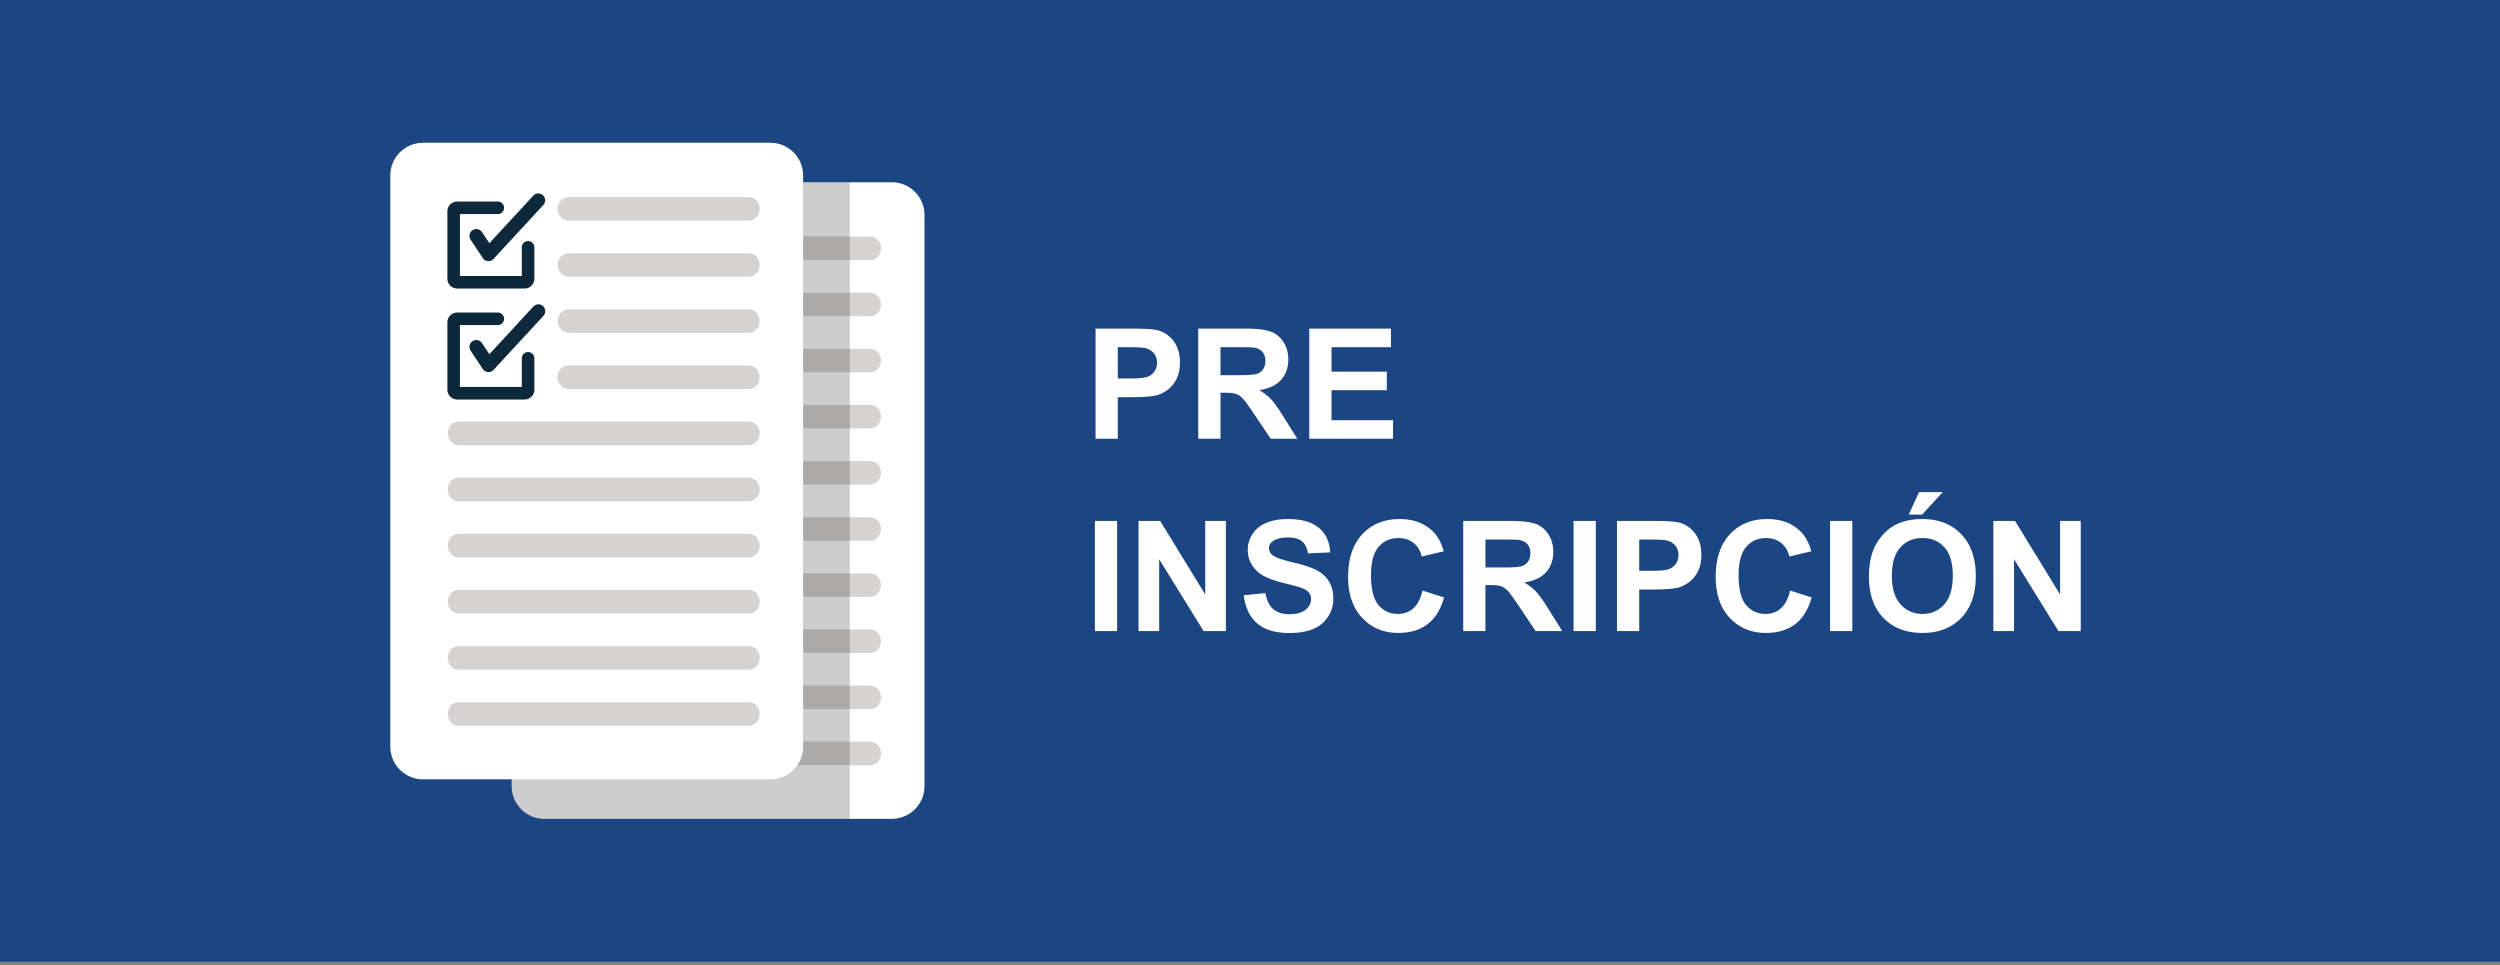 <svg width="500" height="193" xmlns="http://www.w3.org/2000/svg" fill-rule="evenodd" clip-rule="evenodd" stroke-linejoin="round" stroke-miterlimit="1.414"><rect width="100%" height="100%" fill="#808080" stroke="none"/><path fill="#1c4683" d="M0 0h500v192.321H0z"/><path d="M178.38 163.768h-69.521c-3.585 0-6.518-2.933-6.518-6.518V42.968c0-3.585 2.933-6.517 6.518-6.517h69.521c3.585 0 6.519 2.932 6.519 6.517V157.25c0 3.585-2.934 6.518-6.519 6.518" fill="#fff" fill-rule="nonzero"/><path d="M113.838 49.665c0-1.295.97-2.354 2.156-2.354h58.058c1.186 0 2.157 1.059 2.157 2.354 0 1.295-.971 2.354-2.157 2.354h-58.058c-1.186 0-2.156-1.059-2.156-2.354M113.838 60.89c0-1.295.97-2.354 2.156-2.354h58.058c1.186 0 2.157 1.059 2.157 2.354 0 1.294-.971 2.353-2.157 2.353h-58.058c-1.186 0-2.156-1.059-2.156-2.353M113.838 72.115c0-1.295.97-2.354 2.156-2.354h58.058c1.186 0 2.157 1.059 2.157 2.354 0 1.295-.971 2.353-2.157 2.353h-58.058c-1.186 0-2.156-1.058-2.156-2.353M113.838 83.34c0-1.295.97-2.354 2.156-2.354h58.058c1.186 0 2.157 1.059 2.157 2.354 0 1.294-.971 2.353-2.157 2.353h-58.058c-1.186 0-2.156-1.059-2.156-2.353M113.838 94.564c0-1.294.97-2.353 2.156-2.353h58.058c1.186 0 2.157 1.059 2.157 2.353 0 1.295-.971 2.354-2.157 2.354h-58.058c-1.186 0-2.156-1.059-2.156-2.354M113.838 105.789c0-1.295.97-2.354 2.156-2.354h58.058c1.186 0 2.157 1.059 2.157 2.354 0 1.295-.971 2.354-2.157 2.354h-58.058c-1.186 0-2.156-1.059-2.156-2.354M113.838 117.014c0-1.295.97-2.353 2.156-2.353h58.058c1.186 0 2.157 1.058 2.157 2.353 0 1.295-.971 2.354-2.157 2.354h-58.058c-1.186 0-2.156-1.059-2.156-2.354M113.838 128.239c0-1.295.97-2.354 2.156-2.354h58.058c1.186 0 2.157 1.059 2.157 2.354 0 1.295-.971 2.354-2.157 2.354h-58.058c-1.186 0-2.156-1.059-2.156-2.354M113.838 139.464c0-1.295.97-2.354 2.156-2.354h58.058c1.186 0 2.157 1.059 2.157 2.354 0 1.295-.971 2.354-2.157 2.354h-58.058c-1.186 0-2.156-1.059-2.156-2.354M113.838 150.689c0-1.295.97-2.354 2.156-2.354h58.058c1.186 0 2.157 1.059 2.157 2.354 0 1.295-.971 2.354-2.157 2.354h-58.058c-1.186 0-2.156-1.059-2.156-2.354" fill="#d5d3d2" fill-rule="nonzero"/><path d="M169.962 163.768h-61.103c-3.585 0-6.518-2.933-6.518-6.518V42.968c0-3.585 2.933-6.517 6.518-6.517h61.103v127.317z" fill="#080606" fill-rule="nonzero" opacity=".2"/><path d="M160.623 35.071v114.281c0 3.582-2.936 6.518-6.518 6.518H84.58c-3.583 0-6.518-2.936-6.518-6.518V35.071c0-3.587 2.935-6.518 6.518-6.518h69.525c3.582 0 6.518 2.931 6.518 6.518" fill="#fff" fill-rule="nonzero"/><path d="M149.775 39.413h-35.938a2.354 2.354 0 0 0 0 4.708h35.938c1.186 0 2.156-1.059 2.156-2.354 0-1.295-.97-2.354-2.156-2.354M149.775 50.638h-35.938a2.354 2.354 0 0 0 0 4.707h35.938c1.186 0 2.156-1.058 2.156-2.353 0-1.295-.97-2.354-2.156-2.354M149.775 61.863h-35.938a2.354 2.354 0 0 0 0 4.707h35.938c1.186 0 2.156-1.059 2.156-2.353 0-1.295-.97-2.354-2.156-2.354M149.775 73.088h-35.938a2.353 2.353 0 0 0 0 4.707h35.938c1.186 0 2.156-1.059 2.156-2.354 0-1.294-.97-2.353-2.156-2.353M89.561 86.667v-.001c0-1.295.971-2.353 2.157-2.353h58.056c1.187 0 2.158 1.058 2.158 2.353v.001c0 1.294-.971 2.353-2.158 2.353H91.718c-1.186 0-2.157-1.059-2.157-2.353M89.561 97.891c0-1.294.971-2.353 2.157-2.353h58.056c1.187 0 2.158 1.059 2.158 2.353 0 1.295-.971 2.354-2.158 2.354H91.718c-1.186 0-2.157-1.059-2.157-2.354M89.561 109.116c0-1.295.971-2.354 2.157-2.354h58.056c1.187 0 2.158 1.059 2.158 2.354 0 1.295-.971 2.354-2.158 2.354H91.718c-1.186 0-2.157-1.059-2.157-2.354M89.561 120.341c0-1.295.971-2.354 2.157-2.354h58.056c1.187 0 2.158 1.059 2.158 2.354 0 1.295-.971 2.354-2.158 2.354H91.718c-1.186 0-2.157-1.059-2.157-2.354M89.561 131.566c0-1.295.971-2.354 2.157-2.354h58.056c1.187 0 2.158 1.059 2.158 2.354 0 1.295-.971 2.354-2.158 2.354H91.718c-1.186 0-2.157-1.059-2.157-2.354M89.561 142.791c0-1.295.971-2.354 2.157-2.354h58.056c1.187 0 2.158 1.059 2.158 2.354 0 1.295-.971 2.354-2.158 2.354H91.718c-1.186 0-2.157-1.059-2.157-2.354" fill="#d5d3d2" fill-rule="nonzero"/><path d="M104.362 49.469v5.725H91.989V42.818h7.574a1.255 1.255 0 1 0 0-2.511h-8.119a1.97 1.97 0 0 0-1.968 1.969v13.461a1.97 1.97 0 0 0 1.968 1.968h13.462a1.969 1.969 0 0 0 1.968-1.968v-6.268a1.255 1.255 0 1 0-2.512 0" fill="#0d283a" fill-rule="nonzero"/><path d="M97.699 52.222a1.363 1.363 0 0 1-1.141-.613l-2.436-3.665a1.369 1.369 0 0 1 .383-1.899 1.367 1.367 0 0 1 1.899.382l1.471 2.214 8.78-9.508a1.37 1.37 0 1 1 2.013 1.859l-9.963 10.789c-.26.282-.625.441-1.006.441M104.362 71.667v5.724H91.989V65.017h7.574a1.256 1.256 0 1 0 0-2.512h-8.119a1.969 1.969 0 0 0-1.968 1.969v13.461c0 1.086.882 1.967 1.968 1.967h13.462a1.968 1.968 0 0 0 1.968-1.967v-6.268a1.255 1.255 0 1 0-2.512 0" fill="#0d283a" fill-rule="nonzero"/><path d="M97.699 74.419a1.367 1.367 0 0 1-1.141-.611l-2.436-3.666a1.368 1.368 0 0 1 .383-1.899 1.367 1.367 0 0 1 1.899.382l1.471 2.213 8.78-9.507a1.37 1.37 0 1 1 2.013 1.858l-9.963 10.789c-.26.283-.625.441-1.006.441" fill="#0d283a" fill-rule="nonzero"/><g fill="#fff" fill-rule="nonzero"><path d="M219.109 87.746V65.72h7.137c2.705 0 4.468.11 5.289.33 1.262.331 2.319 1.049 3.17 2.156.852 1.107 1.277 2.537 1.277 4.29 0 1.352-.245 2.489-.736 3.411-.491.921-1.114 1.645-1.871 2.171-.756.526-1.525.874-2.306 1.044-1.062.21-2.599.316-4.613.316h-2.899v8.308h-4.448zm4.448-18.3v6.25h2.434c1.753 0 2.925-.115 3.515-.345.591-.231 1.055-.591 1.39-1.082.336-.491.504-1.062.504-1.713 0-.801-.236-1.462-.707-1.983a3.07 3.07 0 0 0-1.788-.977c-.53-.1-1.597-.15-3.2-.15h-2.148zM239.648 87.746V65.72h9.361c2.354 0 4.064.198 5.131.593 1.067.396 1.921 1.1 2.562 2.111.641 1.012.961 2.169.961 3.471 0 1.653-.485 3.018-1.457 4.094-.972 1.077-2.424 1.756-4.357 2.036.961.561 1.755 1.177 2.381 1.848.626.671 1.47 1.863 2.532 3.576l2.689 4.297h-5.318l-3.216-4.793c-1.142-1.712-1.923-2.792-2.344-3.237-.42-.446-.866-.752-1.337-.917-.471-.165-1.217-.248-2.239-.248h-.901v9.195h-4.448zm4.448-12.711h3.29c2.134 0 3.466-.09 3.997-.27a2.396 2.396 0 0 0 1.247-.932c.301-.44.451-.991.451-1.653 0-.741-.198-1.339-.594-1.795-.395-.456-.954-.744-1.675-.864-.361-.05-1.442-.075-3.245-.075h-3.471v5.589zM261.855 87.746V65.72h16.333v3.726h-11.885v4.883h11.058v3.711h-11.058v5.995h12.305v3.711h-16.753zM218.974 104.184h4.447v22.027h-4.447zM227.703 126.211v-22.027h4.328l9.015 14.709v-14.709h4.132v22.027h-4.463l-8.88-14.364v14.364h-4.132zM248.754 119.044l4.327-.421c.26 1.452.789 2.519 1.585 3.2.796.681 1.871 1.022 3.223 1.022 1.432 0 2.512-.303 3.238-.909.726-.606 1.089-1.315 1.089-2.126 0-.521-.153-.964-.458-1.33-.306-.365-.839-.683-1.6-.954-.521-.18-1.708-.501-3.561-.961-2.384-.591-4.057-1.318-5.019-2.179-1.352-1.212-2.028-2.69-2.028-4.432 0-1.122.318-2.172.954-3.148.636-.977 1.553-1.721 2.75-2.231 1.197-.511 2.642-.767 4.334-.767 2.765 0 4.846.606 6.243 1.818 1.398 1.212 2.131 2.83 2.201 4.853l-4.447.196c-.19-1.132-.598-1.946-1.225-2.442-.626-.496-1.565-.744-2.817-.744-1.292 0-2.304.266-3.035.797-.471.34-.706.796-.706 1.367 0 .521.22.967.661 1.337.561.471 1.923.962 4.087 1.473 2.164.511 3.764 1.039 4.8 1.585 1.037.546 1.849 1.292 2.435 2.239.586.946.879 2.116.879 3.508 0 1.262-.351 2.444-1.052 3.546-.701 1.102-1.693 1.921-2.975 2.456-1.282.536-2.88.804-4.793.804-2.785 0-4.923-.643-6.416-1.93-1.492-1.288-2.384-3.163-2.674-5.627zM284.498 118.112l4.312 1.367c-.661 2.404-1.76 4.19-3.298 5.357-1.537 1.167-3.488 1.75-5.852 1.75-2.925 0-5.329-.999-7.212-2.997-1.883-1.999-2.825-4.731-2.825-8.196 0-3.667.947-6.514 2.84-8.542 1.893-2.029 4.383-3.043 7.468-3.043 2.694 0 4.883.797 6.566 2.389 1.001.942 1.753 2.294 2.253 4.057l-4.402 1.052c-.26-1.142-.804-2.044-1.63-2.705-.827-.661-1.831-.991-3.013-.991-1.632 0-2.957.586-3.974 1.758-1.017 1.172-1.525 3.07-1.525 5.694 0 2.785.501 4.768 1.503 5.95 1.001 1.182 2.303 1.773 3.906 1.773 1.182 0 2.199-.376 3.05-1.127.852-.751 1.463-1.933 1.833-3.546zM292.642 126.211v-22.027h9.36c2.354 0 4.065.198 5.132.593 1.066.396 1.92 1.1 2.561 2.111.641 1.012.962 2.169.962 3.471 0 1.653-.486 3.018-1.457 4.095-.972 1.076-2.425 1.755-4.358 2.035.962.561 1.756 1.177 2.382 1.849.626.671 1.47 1.863 2.531 3.575l2.69 4.298h-5.319l-3.215-4.793c-1.142-1.713-1.924-2.792-2.344-3.238-.421-.446-.867-.751-1.337-.917-.471-.165-1.217-.248-2.239-.248h-.902v9.196h-4.447zm4.447-12.712h3.291c2.133 0 3.466-.09 3.996-.27.531-.18.947-.491 1.248-.932.3-.44.45-.991.45-1.652 0-.742-.198-1.34-.593-1.796-.396-.456-.954-.744-1.675-.864-.361-.05-1.443-.075-3.246-.075h-3.471v5.589zM314.714 104.184h4.447v22.027h-4.447zM323.398 126.211v-22.027h7.137c2.705 0 4.468.11 5.289.33 1.262.331 2.319 1.05 3.17 2.157.852 1.106 1.277 2.536 1.277 4.289 0 1.352-.245 2.489-.736 3.411-.491.921-1.114 1.645-1.87 2.171-.757.526-1.526.874-2.307 1.044-1.062.211-2.599.316-4.613.316h-2.899v8.309h-4.448zm4.448-18.301v6.251h2.434c1.753 0 2.925-.116 3.516-.346a2.912 2.912 0 0 0 1.389-1.082c.336-.491.504-1.062.504-1.713 0-.801-.236-1.462-.706-1.983-.471-.521-1.067-.846-1.788-.977-.531-.1-1.598-.15-3.201-.15h-2.148zM358.016 118.112l4.312 1.367c-.661 2.404-1.76 4.19-3.298 5.357-1.537 1.167-3.488 1.75-5.852 1.75-2.925 0-5.329-.999-7.212-2.997-1.883-1.999-2.825-4.731-2.825-8.196 0-3.667.947-6.514 2.84-8.542 1.893-2.029 4.382-3.043 7.467-3.043 2.695 0 4.884.797 6.566 2.389 1.002.942 1.753 2.294 2.254 4.057l-4.402 1.052c-.261-1.142-.804-2.044-1.63-2.705-.827-.661-1.831-.991-3.013-.991-1.633 0-2.957.586-3.974 1.758-1.017 1.172-1.525 3.07-1.525 5.694 0 2.785.501 4.768 1.502 5.95 1.002 1.182 2.304 1.773 3.907 1.773 1.182 0 2.199-.376 3.05-1.127s1.462-1.933 1.833-3.546zM366.009 104.184h4.447v22.027h-4.447zM373.792 115.333c0-2.244.336-4.127 1.007-5.65a10.364 10.364 0 0 1 2.051-3.02c.866-.891 1.815-1.553 2.847-1.983 1.372-.581 2.955-.872 4.748-.872 3.246 0 5.842 1.007 7.791 3.02 1.948 2.014 2.922 4.813 2.922 8.399 0 3.556-.967 6.338-2.9 8.347-1.933 2.008-4.517 3.012-7.753 3.012-3.275 0-5.88-.999-7.813-2.997-1.933-1.999-2.9-4.751-2.9-8.256zm4.583-.151c0 2.494.576 4.385 1.728 5.672 1.152 1.287 2.614 1.931 4.387 1.931 1.773 0 3.228-.639 4.365-1.916s1.705-3.193 1.705-5.747c0-2.524-.553-4.407-1.66-5.649-1.107-1.242-2.577-1.863-4.41-1.863-1.833 0-3.31.628-4.432 1.885-1.122 1.257-1.683 3.153-1.683 5.687zm3.366-12.26l2.073-4.493h4.733l-4.132 4.493h-2.674zM398.674 126.211v-22.027h4.327l9.015 14.709v-14.709h4.132v22.027h-4.462l-8.88-14.364v14.364h-4.132z"/></g></svg>
